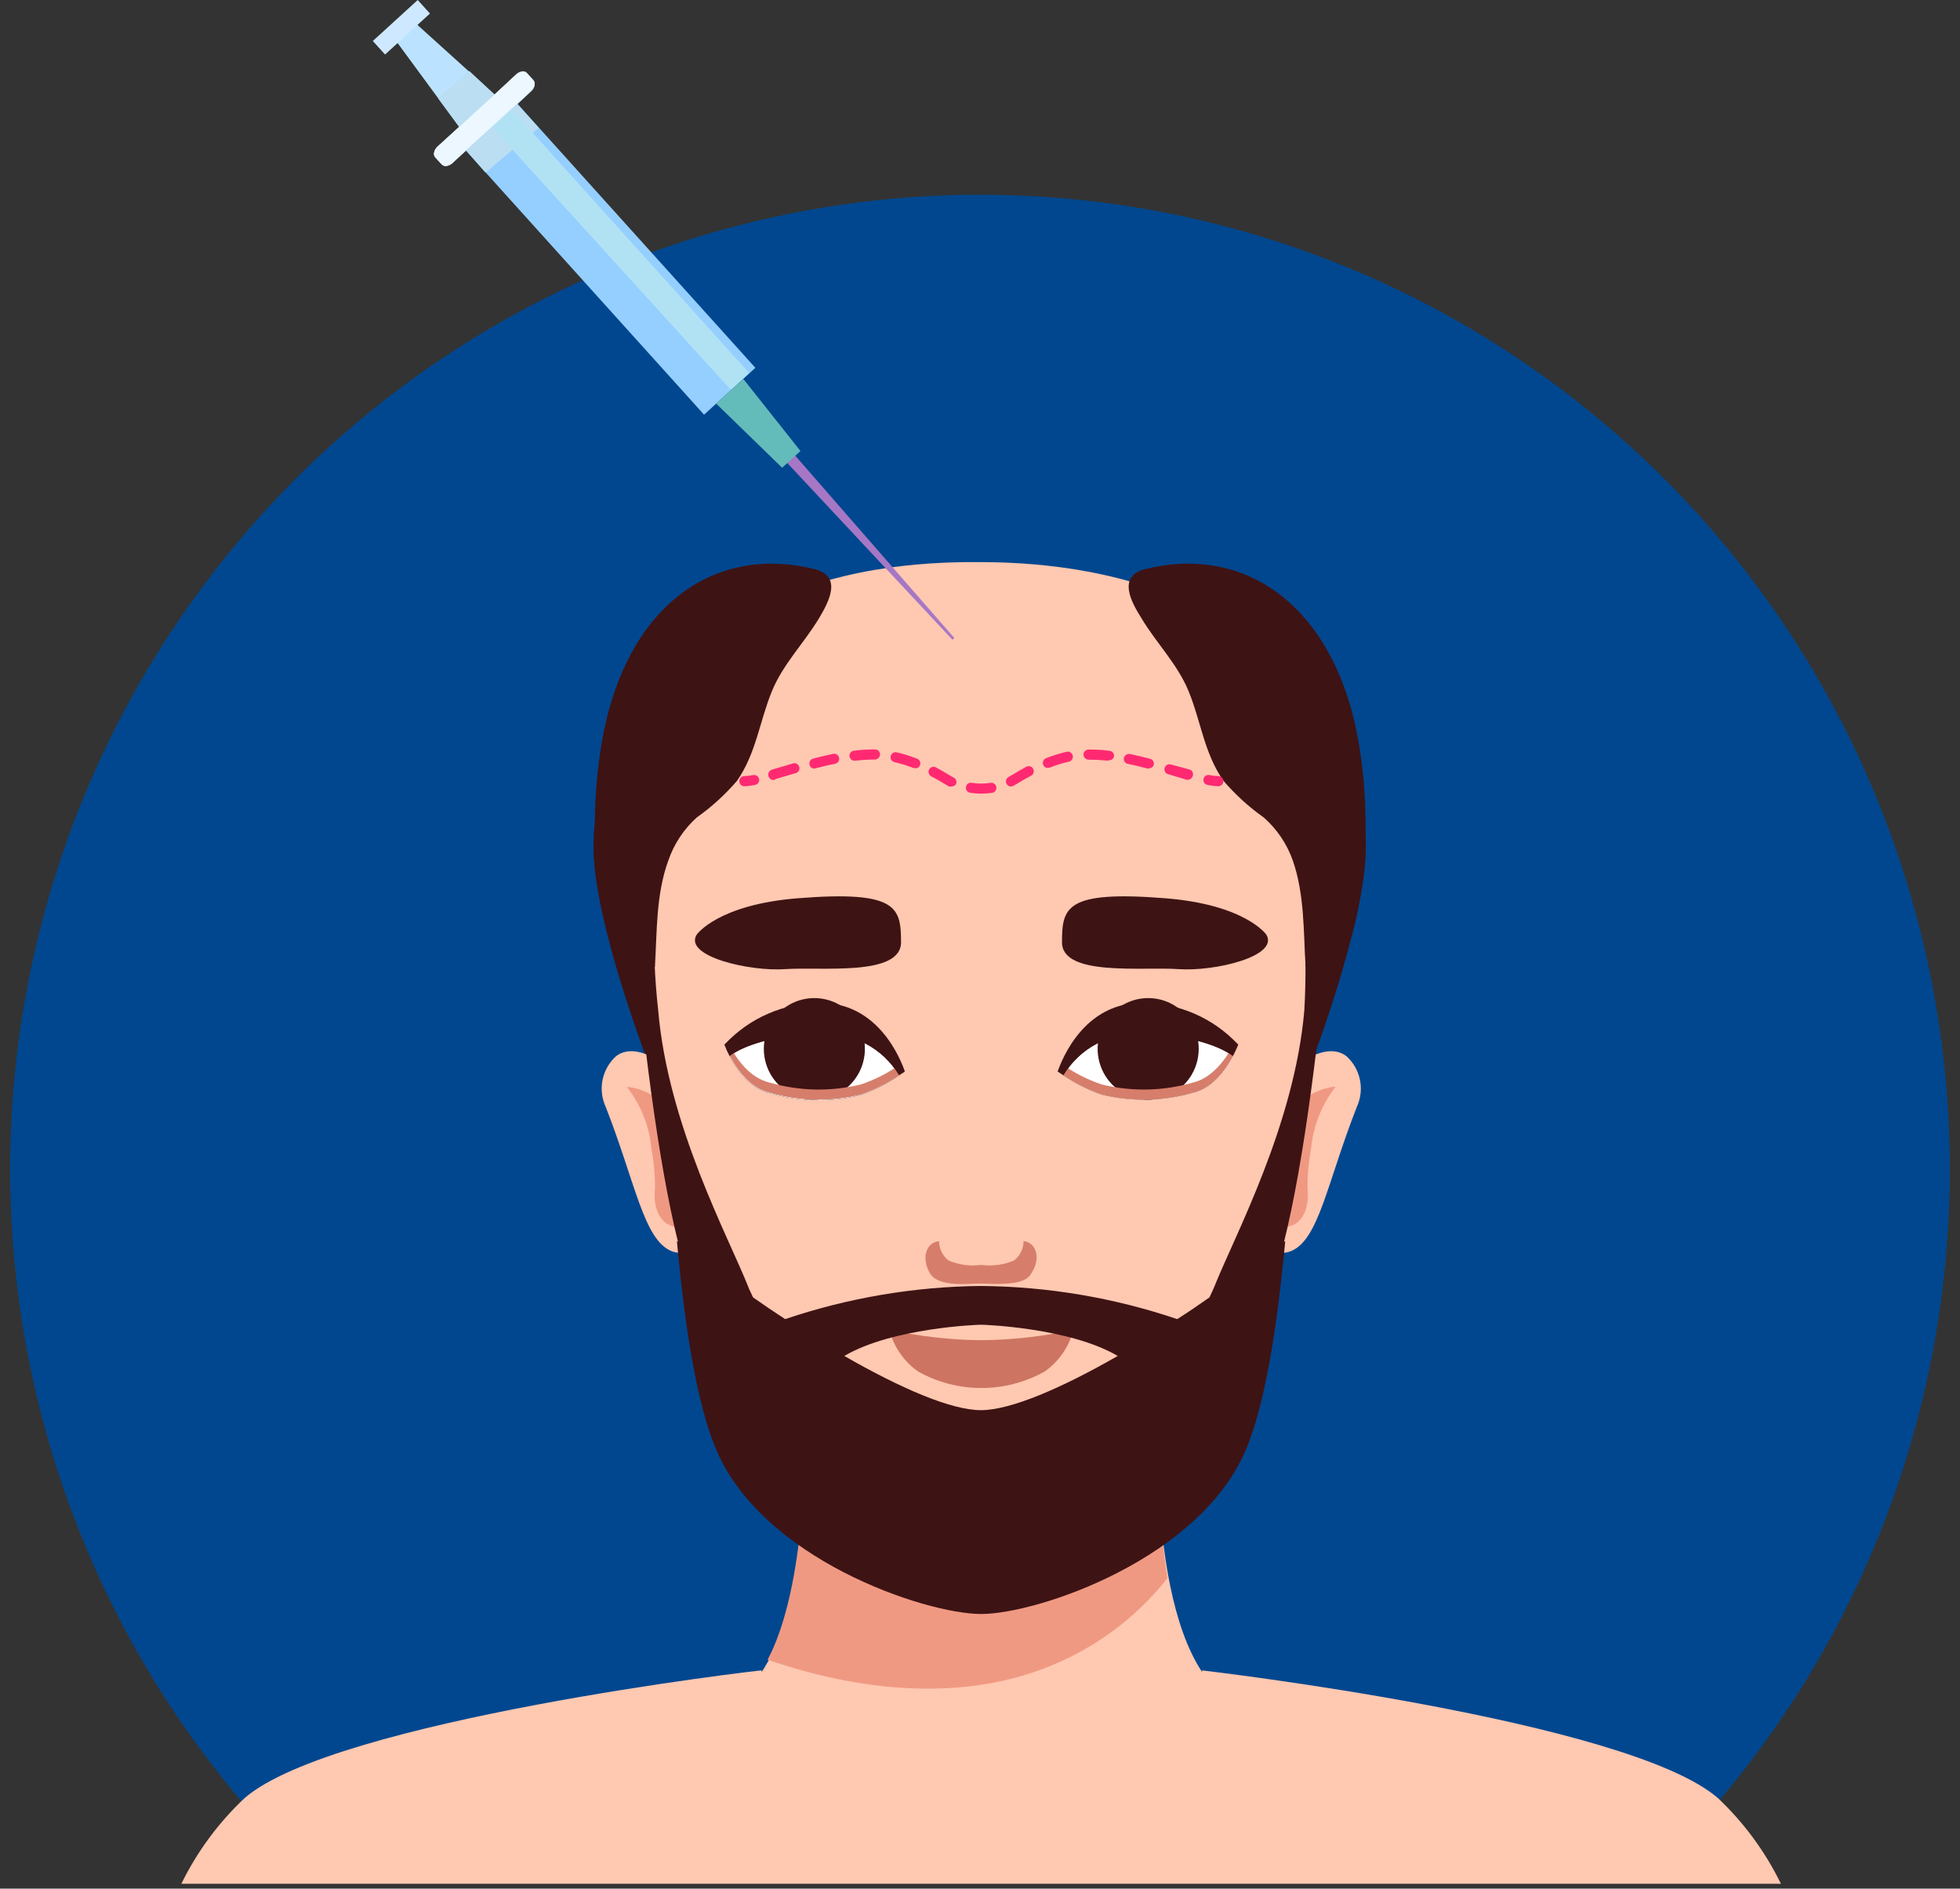 <svg xmlns="http://www.w3.org/2000/svg" width="164" height="158" viewBox="0 0 164 158" fill="none"><rect x="0" y="0" width="164" height="158" fill="#333333" stroke="none"/><path d="M142.64 152.035C153.037 140.286 159.832 125.767 162.208 110.226C164.584 94.685 162.439 78.786 156.031 64.442C149.624 50.098 139.227 37.922 126.092 29.379C112.957 20.836 97.645 16.291 82 16.291C66.355 16.291 51.043 20.836 37.908 29.379C24.773 37.922 14.376 50.098 7.969 64.442C1.561 78.786 -0.584 94.685 1.792 110.226C4.168 125.767 10.963 140.286 21.36 152.035H142.64Z" fill="#00478F"></path><path d="M143.75 150.43C136.212 143.875 100.585 139.742 100.585 139.742C100.585 139.742 100.585 139.827 100.585 139.88C95.553 132.305 97.033 113.936 97.033 113.936L82.159 107.562L67.284 113.936C67.284 113.936 68.764 132.305 63.732 139.88C63.732 139.88 63.732 139.785 63.732 139.742C63.732 139.7 27.999 143.875 20.461 150.43C18.284 152.477 16.493 154.903 15.175 157.591H149.015C147.703 154.905 145.92 152.479 143.75 150.43Z" fill="#FFC8B1"></path><path d="M108.218 57.893C106.395 55.019 104.1 52.475 101.431 50.371C96.145 46.196 87.804 55.769 82 58.935C76.207 55.747 67.834 46.186 62.569 50.371C59.906 52.478 57.615 55.021 55.792 57.893C52.24 63.514 49.661 64.268 49.661 70.961C49.661 78.398 56.733 96.194 58.181 97.67C60.782 100.337 64.525 104.045 68.299 104.831H68.457L82 93.569L95.553 104.831H95.701C99.496 104.087 103.228 100.337 105.829 97.67C107.277 96.194 114.286 78.356 114.286 70.961C114.329 64.31 111.77 63.514 108.218 57.893Z" fill="#3E1314"></path><path d="M67.242 114.138C67.242 114.276 67.242 114.627 67.242 114.743C67.242 114.882 67.242 115.03 67.242 115.168C67.665 123.073 67.083 133.474 64.229 138.85C71.904 141.495 80.171 142.292 87.254 139.615C91.352 138.094 94.957 135.474 97.678 132.04C97.678 132.04 95.955 121.086 96.917 113.979L82.043 107.604L67.168 113.979C67.196 114.03 67.221 114.083 67.242 114.138Z" fill="#F09982"></path><path d="M56.66 89.873C56.66 89.873 53.488 86.855 51.543 88.364C50.966 88.887 50.572 89.582 50.417 90.347C50.263 91.112 50.358 91.906 50.687 92.614C53.181 98.988 53.858 103.695 56.173 104.661C58.045 105.437 60.709 102.919 60.709 102.919L56.66 89.873Z" fill="#FFC8B1"></path><path d="M58.298 100.167C57.917 90.935 52.452 90.935 52.452 90.935C53.615 92.414 54.327 94.2 54.503 96.077C54.704 97.163 54.807 98.265 54.809 99.37C54.355 103.429 58.414 103.684 58.298 100.167Z" fill="#F09982"></path><path d="M107.552 89.873C107.552 89.873 110.724 86.855 112.669 88.364C113.246 88.887 113.64 89.582 113.794 90.347C113.949 91.112 113.854 91.906 113.525 92.614C111.03 98.988 110.354 103.695 108.038 104.661C106.167 105.437 103.514 102.919 103.514 102.919L107.552 89.873Z" fill="#FFC8B1"></path><path d="M105.935 100.167C106.294 90.914 111.76 90.914 111.76 90.914C110.601 92.395 109.889 94.18 109.709 96.056C109.507 97.142 109.404 98.244 109.402 99.349C109.857 103.429 105.808 103.684 105.935 100.167Z" fill="#F09982"></path><path d="M82.201 47.025C77.898 47.025 51.447 46.483 53.308 71.812C54.059 84.731 55.422 101.559 57.854 107.583C61.935 117.825 77.01 130.723 82.106 130.723C87.201 130.723 102.277 117.825 106.357 107.583C108.757 101.559 110.163 84.635 110.914 71.705C112.753 47.238 86.504 47.068 82.201 47.025Z" fill="#FFC8B1"></path><path d="M85.647 103.833C85.645 104.148 85.57 104.459 85.429 104.74C85.287 105.022 85.084 105.268 84.833 105.458C83.972 105.818 83.031 105.943 82.106 105.819C81.181 105.943 80.24 105.818 79.378 105.458C79.129 105.268 78.926 105.022 78.787 104.74C78.647 104.458 78.575 104.147 78.575 103.833C77.518 103.928 77.042 105.224 77.824 106.542C78.321 107.392 79.939 107.466 80.996 107.413C81.7 107.37 82.406 107.37 83.11 107.413C84.167 107.413 85.838 107.413 86.282 106.542C87.17 105.224 86.662 103.928 85.647 103.833Z" fill="#D67E6B"></path><path d="M88.512 89.638C88.512 89.638 90.278 84.518 95.511 84.518C98.467 84.433 101.35 85.455 103.598 87.386C103.598 87.386 102.361 90.828 99.824 91.413C97.333 92.131 94.699 92.186 92.181 91.572C90.869 91.114 89.633 90.462 88.512 89.638Z" fill="black"></path><path d="M88.512 89.638C88.512 89.638 90.278 84.518 95.511 84.518C98.467 84.433 101.35 85.455 103.598 87.386C103.598 87.386 102.361 90.828 99.824 91.413C97.333 92.131 94.699 92.186 92.181 91.572C90.869 91.114 89.633 90.462 88.512 89.638Z" fill="white"></path><path d="M100.3 87.747C100.3 88.588 100.052 89.409 99.587 90.108C99.122 90.807 98.462 91.352 97.689 91.673C96.917 91.995 96.066 92.079 95.246 91.915C94.426 91.751 93.672 91.347 93.081 90.752C92.49 90.158 92.087 89.401 91.924 88.576C91.76 87.752 91.844 86.897 92.164 86.121C92.484 85.344 93.026 84.681 93.722 84.214C94.417 83.747 95.235 83.498 96.071 83.498C97.193 83.498 98.268 83.945 99.061 84.742C99.854 85.539 100.3 86.62 100.3 87.747Z" fill="#3E1314"></path><path d="M95.511 86.526C99.581 86.526 102.182 87.588 103.154 88.342C103.44 87.79 103.598 87.386 103.598 87.386C101.35 85.455 98.467 84.433 95.511 84.518C90.225 84.518 88.512 89.638 88.512 89.638L88.988 89.947C89.657 88.829 90.62 87.918 91.771 87.315C92.922 86.711 94.216 86.438 95.511 86.526Z" fill="#3E1314"></path><path d="M99.824 90.563C97.334 91.288 94.698 91.343 92.181 90.722C90.971 90.317 89.831 89.73 88.798 88.98C88.607 89.373 88.512 89.638 88.512 89.638C89.633 90.462 90.869 91.114 92.181 91.572C94.699 92.186 97.333 92.131 99.824 91.413C102.361 90.828 103.598 87.386 103.598 87.386L103.323 87.152C102.848 88.162 101.642 90.138 99.824 90.563Z" fill="#D67E6B"></path><path d="M75.7 89.639C75.7 89.639 73.934 84.561 68.701 84.561C65.747 84.474 62.868 85.497 60.624 87.429C60.624 87.429 61.861 90.871 64.388 91.456C66.879 92.174 69.513 92.229 72.031 91.615C73.345 91.144 74.582 90.478 75.7 89.639Z" fill="black"></path><path d="M75.7 89.639C75.7 89.639 73.934 84.561 68.701 84.561C65.747 84.474 62.868 85.497 60.624 87.429C60.624 87.429 61.861 90.871 64.388 91.456C66.879 92.174 69.513 92.229 72.031 91.615C73.345 91.144 74.582 90.478 75.7 89.639Z" fill="white"></path><path d="M63.912 87.748C63.912 88.588 64.16 89.41 64.624 90.109C65.089 90.808 65.749 91.352 66.522 91.674C67.295 91.996 68.145 92.08 68.965 91.916C69.786 91.752 70.539 91.347 71.13 90.753C71.722 90.158 72.125 89.401 72.288 88.577C72.451 87.752 72.367 86.898 72.047 86.121C71.727 85.345 71.185 84.681 70.49 84.214C69.794 83.747 68.977 83.498 68.14 83.498C67.019 83.498 65.943 83.946 65.15 84.743C64.357 85.54 63.912 86.621 63.912 87.748Z" fill="#3E1314"></path><path d="M68.701 86.526C64.631 86.526 62.03 87.588 61.057 88.342C60.895 88.032 60.75 87.713 60.624 87.386C62.868 85.454 65.747 84.431 68.701 84.518C73.987 84.518 75.7 89.639 75.7 89.639L75.224 89.947C74.554 88.829 73.591 87.919 72.441 87.315C71.29 86.712 69.996 86.438 68.701 86.526Z" fill="#3E1314"></path><path d="M64.388 90.563C66.878 91.288 69.513 91.343 72.031 90.723C73.24 90.318 74.381 89.73 75.414 88.98C75.605 89.373 75.7 89.639 75.7 89.639C74.582 90.462 73.35 91.114 72.042 91.573C69.523 92.186 66.889 92.131 64.398 91.413C61.872 90.829 60.635 87.387 60.635 87.387C60.635 87.387 60.74 87.28 60.899 87.153C61.364 88.162 62.527 90.138 64.388 90.563Z" fill="#D67E6B"></path><path d="M95.511 86.526C99.581 86.526 102.182 87.588 103.154 88.343C103.44 87.79 103.598 87.386 103.598 87.386C102.563 86.275 101.31 85.392 99.918 84.792C98.526 84.192 97.025 83.889 95.511 83.902C90.225 83.902 88.512 89.639 88.512 89.639L88.988 89.947C89.657 88.829 90.62 87.919 91.771 87.315C92.922 86.712 94.216 86.439 95.511 86.526Z" fill="#3E1314"></path><path d="M68.701 86.526C64.631 86.526 62.03 87.588 61.057 88.343C60.895 88.032 60.75 87.713 60.624 87.387C61.656 86.275 62.907 85.391 64.298 84.791C65.688 84.191 67.188 83.888 68.701 83.902C73.987 83.902 75.7 89.639 75.7 89.639L75.224 89.947C74.554 88.829 73.591 87.919 72.441 87.315C71.29 86.712 69.996 86.439 68.701 86.526Z" fill="#3E1314"></path><path d="M105.956 78.186C105.956 78.186 104.212 75.678 97.499 75.147C89.126 74.478 88.872 75.933 88.861 78.823C88.851 81.713 95.585 80.863 98.609 81.076C101.632 81.288 107.045 80.002 105.956 78.186Z" fill="#3E1314"></path><path d="M58.298 78.186C58.298 78.186 60.053 75.678 66.755 75.147C75.128 74.478 75.382 75.933 75.393 78.823C75.403 81.713 68.669 80.863 65.698 81.076C62.728 81.288 57.167 80.002 58.298 78.186Z" fill="#3E1314"></path><path d="M82.106 112.119C79.521 112.097 76.945 111.805 74.42 111.248C74.777 112.667 75.633 113.909 76.83 114.743C78.447 115.646 80.267 116.119 82.116 116.119C83.966 116.119 85.785 115.646 87.402 114.743C88.599 113.909 89.455 112.667 89.812 111.248C87.281 111.806 84.698 112.098 82.106 112.119Z" fill="#CD7562"></path><path d="M111.294 76.284H109.043C109.263 79.023 109.295 81.774 109.138 84.517C108.313 94.132 103.281 103.439 101.632 107.583C101.505 107.901 101.346 108.22 101.198 108.539C100.31 109.169 99.412 109.775 98.503 110.355C93.207 108.564 87.662 107.628 82.074 107.583C76.504 107.635 70.978 108.571 65.698 110.355C64.799 109.771 63.901 109.166 63.013 108.539C62.865 108.22 62.696 107.901 62.58 107.583C60.93 103.439 55.888 94.132 55.073 84.517C54.766 81.784 54.66 79.032 54.756 76.284H52.874C53.667 86.196 55.073 97.277 56.733 103.907L56.638 103.822C57.378 111.864 58.404 117.495 59.81 120.99C63.552 130.393 77.38 135.014 82.085 135.025C86.799 135.025 100.627 130.393 104.37 120.99C105.755 117.495 106.791 111.864 107.541 103.822L107.436 103.907C109.096 97.309 110.502 86.196 111.294 76.284ZM82.085 117.973C79.568 117.973 75.329 116.124 70.646 113.436C74.684 111.067 81.852 110.823 82.085 110.823C82.317 110.823 89.485 111.067 93.523 113.436C88.84 116.124 84.59 117.962 82.085 117.973Z" fill="#3E1314"></path><path d="M68.151 47.609C60.751 45.771 54.048 49.543 51.236 58.425C49.449 63.992 49.122 73.192 51.236 79.216C52.451 79.715 53.64 80.275 54.799 80.895C54.978 77.931 54.883 74.85 55.909 72.023C56.382 70.626 57.205 69.375 58.298 68.39C59.543 67.51 60.676 66.478 61.67 65.32C63.288 62.982 63.542 60.369 64.599 57.798C65.529 55.545 67.284 53.792 68.531 51.721C69.346 50.35 70.519 48.204 68.151 47.609Z" fill="#3E1314"></path><path d="M95.828 47.609C103.228 45.771 109.941 49.543 112.796 58.425C114.593 63.992 114.91 73.192 112.796 79.216C111.584 79.715 110.399 80.275 109.244 80.895C109.064 77.931 109.159 74.85 108.186 72.023C107.698 70.621 106.857 69.369 105.744 68.39C104.499 67.51 103.367 66.478 102.372 65.32C100.744 62.982 100.501 60.369 99.444 57.798C98.513 55.545 96.748 53.792 95.511 51.721C94.644 50.35 93.471 48.204 95.828 47.609Z" fill="#3E1314"></path><path d="M62.284 65.777C62.172 65.777 62.064 65.732 61.985 65.653C61.905 65.573 61.861 65.465 61.861 65.352C61.861 65.24 61.905 65.131 61.985 65.052C62.064 64.972 62.172 64.927 62.284 64.927C62.532 64.919 62.78 64.89 63.024 64.842C63.077 64.831 63.132 64.831 63.186 64.841C63.24 64.851 63.291 64.872 63.336 64.902C63.382 64.932 63.421 64.971 63.452 65.016C63.483 65.062 63.504 65.113 63.515 65.166C63.526 65.22 63.527 65.275 63.517 65.329C63.507 65.383 63.486 65.434 63.456 65.48C63.426 65.526 63.387 65.566 63.342 65.597C63.297 65.627 63.246 65.649 63.193 65.66C62.894 65.728 62.59 65.767 62.284 65.777Z" fill="#FF2972"></path><path d="M82.106 66.392C81.791 66.395 81.476 66.37 81.165 66.318C81.112 66.309 81.06 66.29 81.014 66.261C80.968 66.232 80.929 66.194 80.897 66.15C80.866 66.105 80.843 66.055 80.831 66.002C80.819 65.949 80.818 65.894 80.827 65.84C80.833 65.785 80.851 65.731 80.878 65.683C80.906 65.635 80.944 65.593 80.988 65.56C81.033 65.527 81.084 65.504 81.138 65.492C81.192 65.48 81.248 65.479 81.302 65.49C81.828 65.574 82.363 65.574 82.888 65.49C82.997 65.474 83.108 65.502 83.197 65.568C83.286 65.633 83.346 65.731 83.364 65.84C83.373 65.895 83.371 65.952 83.359 66.006C83.346 66.06 83.323 66.112 83.29 66.157C83.258 66.203 83.217 66.241 83.17 66.27C83.123 66.3 83.07 66.32 83.015 66.329C82.714 66.371 82.41 66.393 82.106 66.392ZM84.58 65.798C84.487 65.794 84.398 65.761 84.326 65.702C84.255 65.643 84.204 65.562 84.183 65.472C84.161 65.382 84.169 65.286 84.207 65.201C84.244 65.116 84.308 65.046 84.389 65.001L84.707 64.82C85.077 64.586 85.468 64.363 85.891 64.14C85.989 64.091 86.103 64.083 86.207 64.117C86.312 64.15 86.399 64.224 86.451 64.321C86.477 64.37 86.492 64.424 86.497 64.48C86.502 64.536 86.496 64.592 86.479 64.645C86.463 64.698 86.436 64.748 86.4 64.791C86.364 64.833 86.32 64.869 86.271 64.894C85.88 65.096 85.499 65.32 85.14 65.543L84.781 65.745C84.719 65.778 84.65 65.796 84.58 65.798ZM79.611 65.798C79.545 65.812 79.476 65.812 79.41 65.798L79.061 65.596C78.702 65.373 78.321 65.15 77.919 64.948C77.87 64.922 77.826 64.887 77.791 64.844C77.755 64.801 77.728 64.751 77.711 64.698C77.695 64.645 77.689 64.589 77.693 64.533C77.698 64.478 77.714 64.424 77.74 64.374C77.791 64.277 77.879 64.203 77.984 64.17C78.088 64.136 78.202 64.144 78.3 64.193C78.723 64.416 79.125 64.65 79.495 64.884L79.801 65.054C79.85 65.079 79.894 65.113 79.929 65.155C79.965 65.197 79.992 65.245 80.009 65.297C80.025 65.35 80.032 65.405 80.027 65.46C80.022 65.515 80.007 65.568 79.981 65.617C79.939 65.675 79.883 65.721 79.818 65.751C79.753 65.781 79.682 65.793 79.611 65.787V65.798ZM64.81 65.245C64.695 65.268 64.576 65.243 64.479 65.178C64.382 65.112 64.315 65.01 64.292 64.894C64.27 64.779 64.294 64.659 64.359 64.562C64.425 64.464 64.526 64.397 64.641 64.374L66.29 63.885C66.346 63.86 66.406 63.846 66.467 63.846C66.527 63.846 66.588 63.86 66.643 63.885C66.698 63.91 66.747 63.948 66.787 63.994C66.827 64.04 66.856 64.095 66.873 64.153C66.89 64.212 66.894 64.274 66.885 64.334C66.876 64.395 66.854 64.452 66.821 64.504C66.788 64.555 66.744 64.598 66.692 64.631C66.641 64.663 66.583 64.684 66.523 64.693L64.874 65.181L64.81 65.245ZM99.444 65.245H99.327L97.678 64.746C97.586 64.703 97.512 64.629 97.47 64.537C97.428 64.444 97.42 64.339 97.448 64.241C97.477 64.144 97.539 64.059 97.624 64.004C97.709 63.948 97.81 63.925 97.911 63.938L99.528 64.374C99.581 64.388 99.631 64.414 99.674 64.448C99.717 64.483 99.752 64.526 99.778 64.574C99.804 64.623 99.819 64.677 99.824 64.732C99.828 64.787 99.821 64.842 99.803 64.894C99.784 64.986 99.735 65.068 99.664 65.127C99.593 65.187 99.504 65.221 99.412 65.224L99.444 65.245ZM68.119 64.3C68.021 64.294 67.927 64.254 67.855 64.186C67.783 64.118 67.737 64.028 67.724 63.929C67.712 63.831 67.734 63.731 67.787 63.648C67.839 63.564 67.92 63.501 68.014 63.471C68.574 63.322 69.145 63.184 69.716 63.067C69.825 63.045 69.939 63.067 70.032 63.129C70.125 63.191 70.19 63.287 70.213 63.397C70.232 63.506 70.208 63.619 70.147 63.712C70.087 63.804 69.993 63.87 69.885 63.896C69.325 64.002 68.764 64.14 68.225 64.278L68.119 64.3ZM96.135 64.3H96.029C95.49 64.151 94.972 64.023 94.369 63.907C94.26 63.883 94.165 63.818 94.103 63.725C94.042 63.631 94.02 63.517 94.041 63.407C94.067 63.299 94.132 63.204 94.225 63.143C94.317 63.082 94.429 63.059 94.538 63.078C95.109 63.195 95.68 63.333 96.24 63.481C96.293 63.495 96.343 63.519 96.387 63.552C96.43 63.585 96.467 63.627 96.495 63.674C96.522 63.722 96.54 63.774 96.547 63.829C96.554 63.883 96.551 63.938 96.537 63.992C96.506 64.08 96.446 64.156 96.368 64.206C96.289 64.256 96.196 64.278 96.103 64.268L96.135 64.3ZM87.677 64.246C87.593 64.248 87.51 64.223 87.44 64.175C87.37 64.128 87.316 64.06 87.286 63.981C87.266 63.928 87.256 63.873 87.257 63.816C87.258 63.76 87.27 63.705 87.293 63.654C87.316 63.602 87.348 63.556 87.389 63.517C87.429 63.479 87.477 63.448 87.529 63.428C88.084 63.212 88.653 63.035 89.231 62.897C89.287 62.881 89.345 62.877 89.403 62.884C89.46 62.892 89.515 62.911 89.565 62.941C89.615 62.971 89.657 63.01 89.691 63.057C89.725 63.105 89.749 63.158 89.761 63.215C89.773 63.272 89.774 63.331 89.763 63.388C89.752 63.445 89.729 63.499 89.696 63.547C89.663 63.595 89.621 63.635 89.572 63.666C89.523 63.697 89.468 63.717 89.411 63.726C88.875 63.851 88.349 64.014 87.836 64.215C87.773 64.229 87.708 64.229 87.645 64.215L87.677 64.246ZM76.577 64.246C76.524 64.257 76.471 64.257 76.418 64.246C75.905 64.046 75.379 63.883 74.843 63.758C74.735 63.734 74.641 63.668 74.582 63.574C74.522 63.48 74.502 63.367 74.526 63.258C74.55 63.15 74.615 63.055 74.709 62.996C74.802 62.936 74.915 62.916 75.023 62.94C75.604 63.069 76.173 63.247 76.725 63.471C76.82 63.502 76.9 63.567 76.951 63.653C77.001 63.739 77.019 63.841 77.001 63.94C76.983 64.038 76.93 64.127 76.852 64.189C76.774 64.251 76.676 64.283 76.577 64.278V64.246ZM71.502 63.641C71.399 63.639 71.3 63.601 71.223 63.533C71.145 63.465 71.094 63.371 71.079 63.269C71.068 63.158 71.1 63.046 71.169 62.959C71.238 62.871 71.339 62.815 71.45 62.802C71.997 62.736 72.547 62.701 73.099 62.695H73.226C73.281 62.697 73.336 62.709 73.387 62.732C73.437 62.754 73.483 62.787 73.522 62.827C73.56 62.868 73.59 62.915 73.61 62.968C73.63 63.02 73.639 63.075 73.638 63.131C73.628 63.239 73.58 63.34 73.502 63.416C73.425 63.492 73.323 63.538 73.215 63.545H73.099C72.579 63.547 72.06 63.579 71.545 63.641H71.502ZM92.752 63.641C92.213 63.588 91.695 63.556 91.229 63.556H91.081C90.973 63.551 90.869 63.506 90.791 63.43C90.713 63.353 90.666 63.251 90.659 63.142C90.658 63.03 90.701 62.922 90.778 62.841C90.855 62.76 90.96 62.711 91.071 62.706H91.229C91.77 62.706 92.311 62.742 92.847 62.812C92.957 62.825 93.058 62.882 93.127 62.97C93.197 63.057 93.229 63.169 93.217 63.28C93.189 63.386 93.123 63.478 93.031 63.537C92.939 63.596 92.828 63.618 92.72 63.598L92.752 63.641Z" fill="#FF2972"></path><path d="M101.938 65.777C101.632 65.767 101.328 65.728 101.029 65.66C100.975 65.651 100.923 65.631 100.877 65.602C100.83 65.572 100.791 65.533 100.76 65.487C100.729 65.441 100.708 65.389 100.698 65.335C100.688 65.281 100.689 65.225 100.702 65.171C100.712 65.116 100.733 65.064 100.763 65.017C100.794 64.971 100.834 64.931 100.88 64.9C100.926 64.869 100.979 64.848 101.033 64.838C101.088 64.828 101.144 64.829 101.198 64.842C101.442 64.89 101.69 64.918 101.938 64.927C102.051 64.927 102.158 64.972 102.237 65.051C102.317 65.131 102.361 65.239 102.361 65.352C102.361 65.465 102.317 65.573 102.237 65.652C102.158 65.732 102.051 65.777 101.938 65.777Z" fill="#FF2972"></path><g style="mix-blend-mode:multiply"><path d="M32.841 3.02L41.594 14.93L45.347 11.498L34.236 1.458C33.806 2.009 33.339 2.53 32.841 3.02Z" fill="#BBE3FF"></path></g><path d="M63.203 30.77L42.144 7.408L37.841 11.328L58.911 34.691L63.203 30.77Z" fill="#95CFFF"></path><path d="M36.964 13.75C37.154 13.963 37.556 13.91 37.863 13.633L44.428 7.641C44.734 7.365 44.83 6.961 44.629 6.749L44.09 6.154C43.899 5.931 43.487 5.995 43.181 6.271L36.626 12.252C36.319 12.539 36.224 12.932 36.414 13.155L36.964 13.75Z" fill="white"></path><path d="M79.854 53.378L66.079 37.591L65.392 38.218L79.695 53.517L79.854 53.378Z" fill="#A677C5"></path><path d="M34.953 7.38379e-05L31.196 3.428L32.219 4.561L35.976 1.133L34.953 7.38379e-05Z" fill="#CEE9FF"></path><path d="M66.978 37.729L62.189 31.694L59.926 33.766L65.445 39.131L66.978 37.729Z" fill="#64BCBA"></path><g style="mix-blend-mode:multiply"><path d="M36.647 8.204L38.423 10.616L36.626 12.252C36.319 12.539 36.224 12.932 36.414 13.155L36.964 13.75C37.154 13.962 37.556 13.909 37.863 13.633L38.994 12.57L40.622 14.44L45.073 10.69L43.297 8.714L44.428 7.651C44.734 7.375 44.83 6.971 44.629 6.759L44.09 6.164C43.899 5.941 43.487 6.005 43.181 6.281L41.383 7.906L39.269 5.941L36.647 8.204Z" fill="#BBDEF2"></path></g><g style="mix-blend-mode:multiply"><path d="M62.685 31.205L41.626 7.843L40.146 9.521L61.152 32.608L62.685 31.205Z" fill="#B1E2F4"></path></g><path d="M36.626 12.252C36.319 12.539 36.224 12.932 36.414 13.155L36.964 13.75C37.154 13.962 37.556 13.909 37.863 13.633L38.994 12.57L43.297 8.65L44.428 7.588C44.734 7.311 44.83 6.908 44.629 6.695L44.09 6.1C43.899 5.877 43.487 5.941 43.181 6.217L41.383 7.906L38.423 10.616L36.626 12.252Z" fill="#ECF7FF"></path></svg>